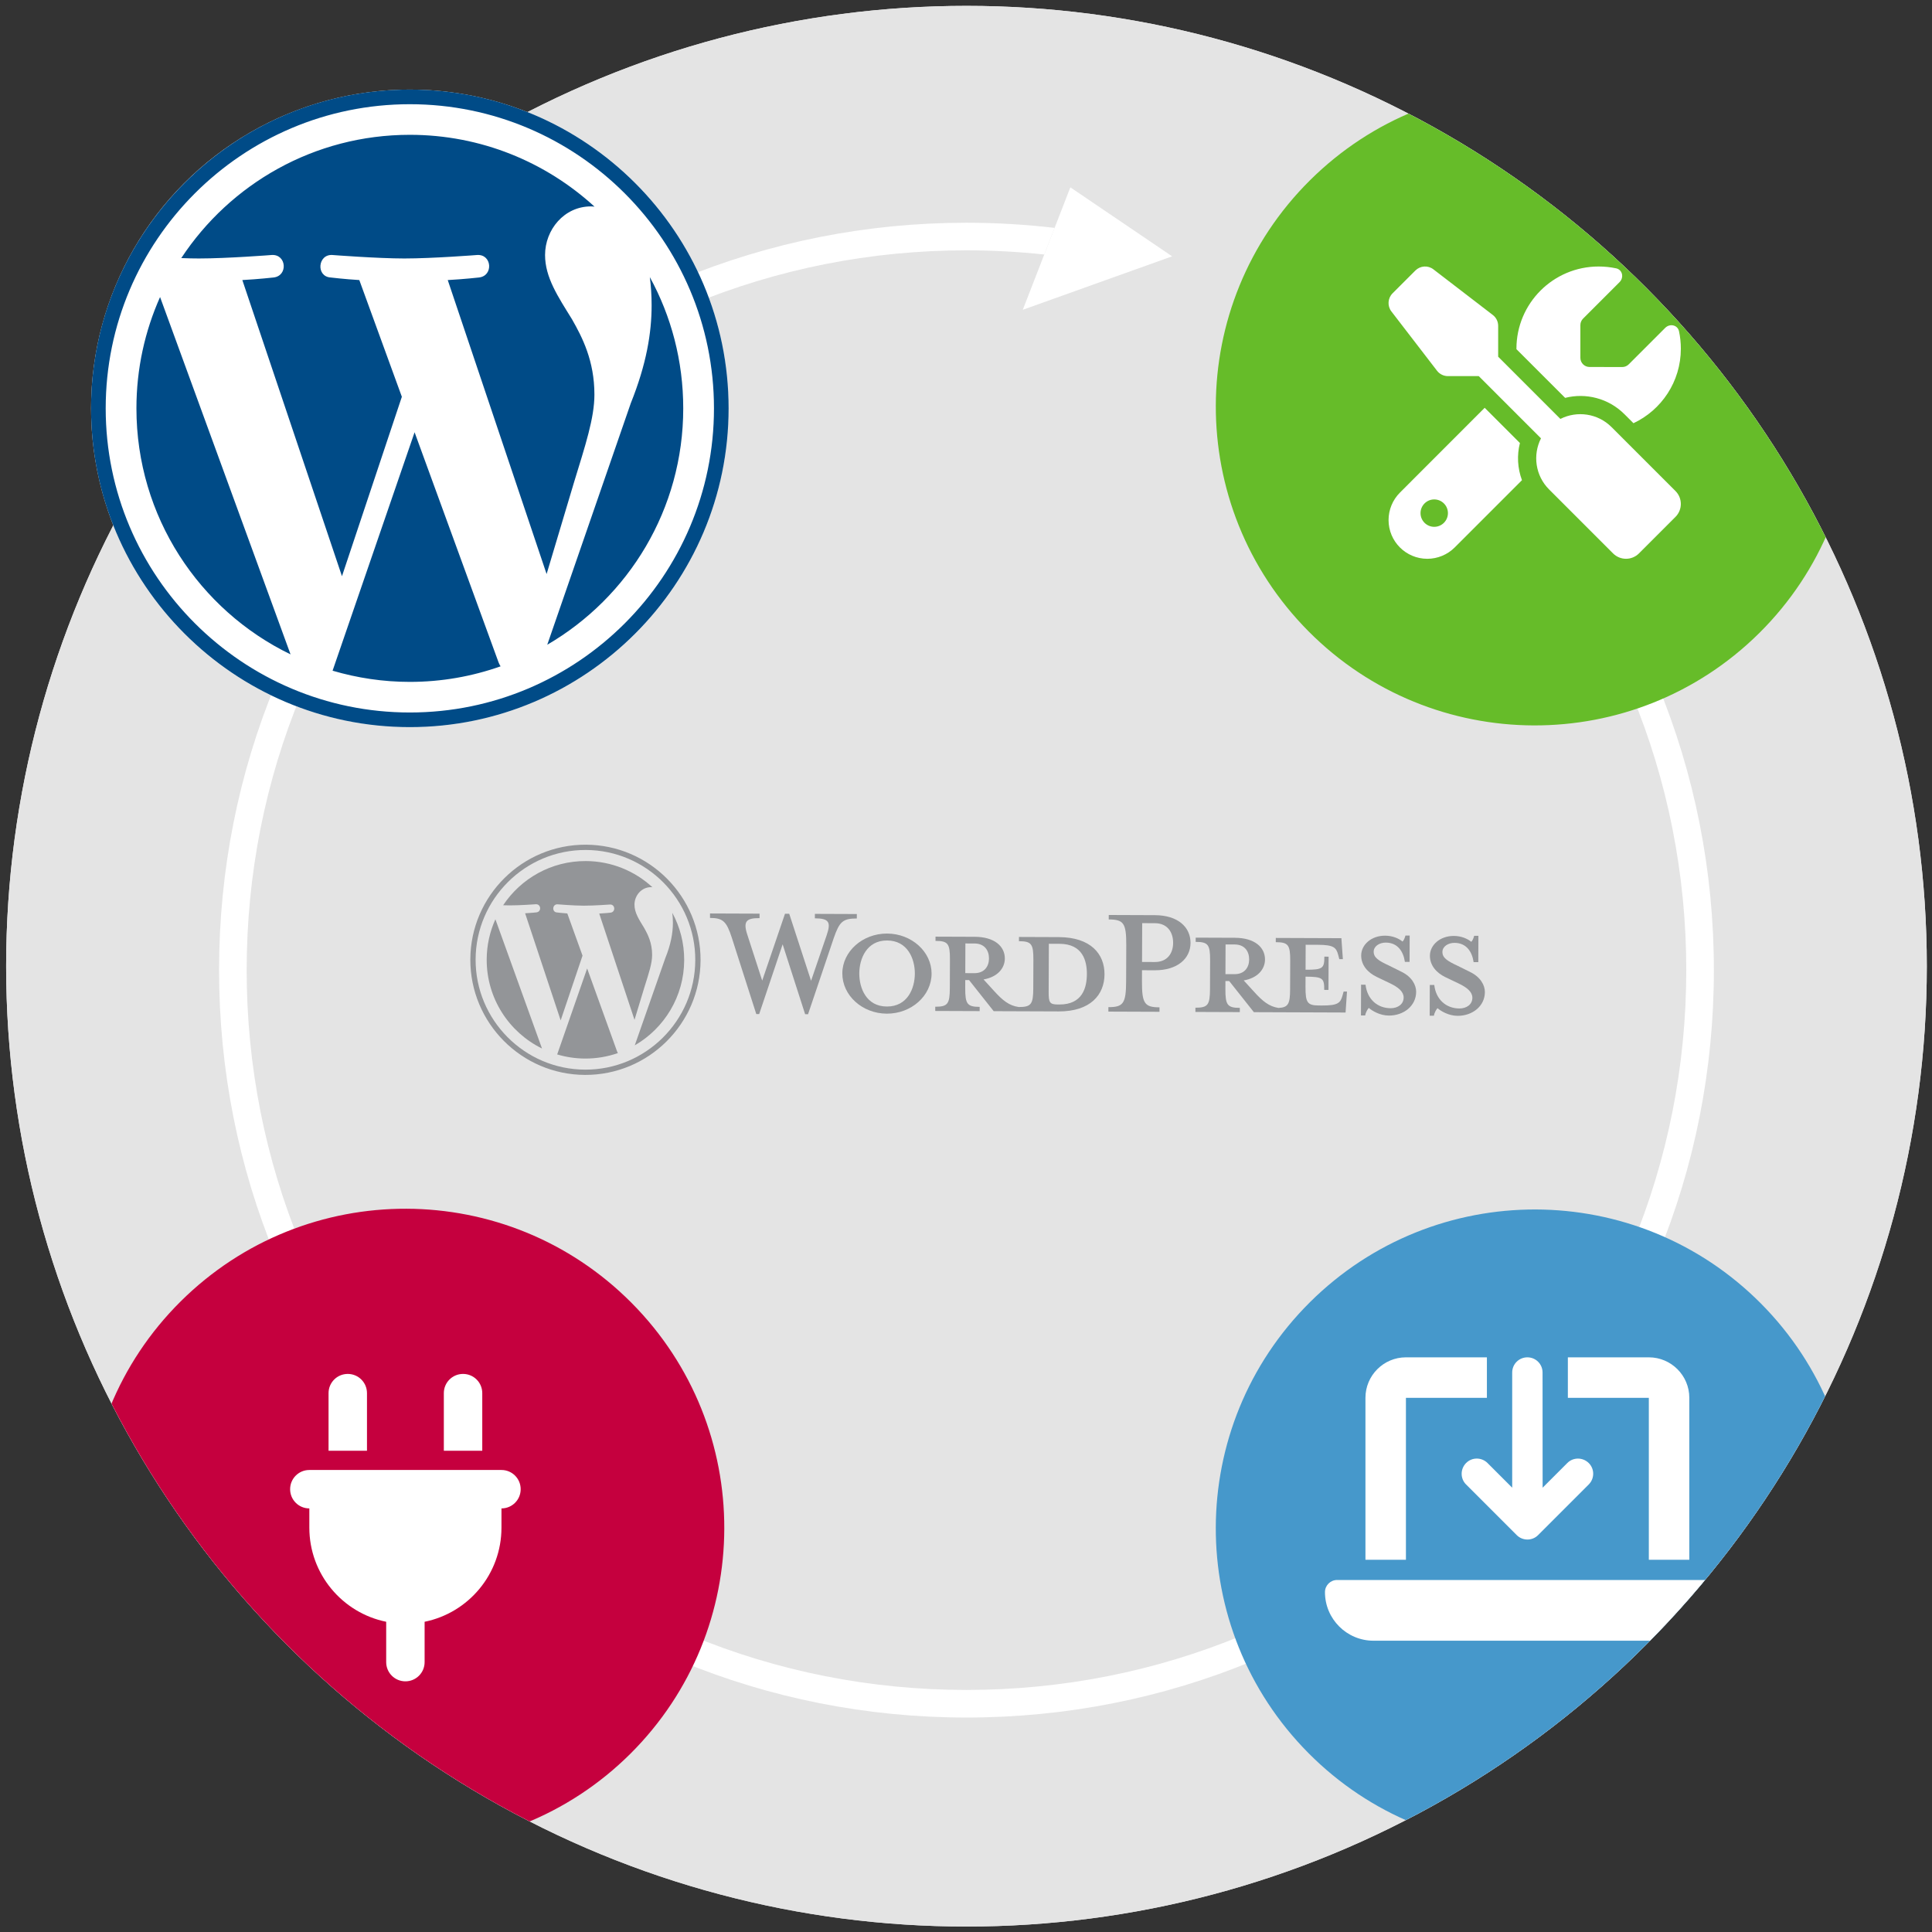<?xml version="1.0" encoding="UTF-8"?>
<svg id="Layer_1" data-name="Layer 1" xmlns="http://www.w3.org/2000/svg" xmlns:xlink="http://www.w3.org/1999/xlink" viewBox="0 0 700 700">
  <rect x="0" y="0" width="700" height="700" fill="#333333" stroke="none"/>
  <defs>
    <clipPath id="clippath">
      <circle cx="350.171" cy="350.075" r="347.949" fill="none"/>
    </clipPath>
  </defs>
  <g clip-path="url(#clippath)">
    <circle cx="350.171" cy="350.075" r="347.949" fill="#e4e4e4"/>
    <circle cx="350.171" cy="350.075" r="347.949" fill="#e4e4e4"/>
    <path d="M541.654,160.017c-16.349-16.349-34.426-30.337-53.811-41.821v11.71c16.75,10.45,32.434,22.876,46.74,37.182,49.258,49.258,76.386,114.75,76.386,184.412s-27.128,135.153-76.386,184.412c-49.258,49.258-114.75,76.386-184.412,76.386-69.661,0-135.153-27.128-184.412-76.386-49.258-49.259-76.386-114.751-76.386-184.412s27.128-135.153,76.386-184.412c49.258-49.258,114.75-76.386,184.412-76.386,9.483,0,18.884.52,28.182,1.513l3.748-9.648c-10.521-1.228-21.176-1.865-31.93-1.865-72.333,0-140.336,28.168-191.483,79.315-51.147,51.147-79.315,119.15-79.315,191.483s28.168,140.336,79.315,191.483c51.147,51.146,119.15,79.314,191.483,79.314,72.333,0,140.336-28.168,191.483-79.314,51.147-51.147,79.315-119.15,79.315-191.483s-28.168-140.336-79.315-191.483Z" fill="#fff"/>
    <polygon points="370.573 112.243 402.048 100.974 424.681 92.872 402.048 77.53 387.808 67.877 382.101 82.567 378.353 92.215 370.573 112.243" fill="#fff"/>
    <circle cx="350.171" cy="350.075" r="347.949" fill="none"/>
    <circle cx="350.171" cy="350.075" r="347.949" fill="none"/>
    <circle cx="350.171" cy="350.075" r="347.949" fill="none"/>
    <circle cx="350.171" cy="350.075" r="347.949" fill="none"/>
    <polyline points="698.714 2.554 698.714 699.56 -1.392 699.56 -1.392 2.554" fill="none" stroke="#595959" stroke-miterlimit="10"/>
    <g>
      <path d="M383.663,339.533l-14.472-.055-.006,1.535c4.527.017,5.251.99,5.229,6.731l-.039,10.349c-.022,5.74-.753,6.788-5.28,6.771-3.474-.498-5.812-2.367-9.032-5.936l-3.703-4.056c5.015-.871,7.695-4.014,7.709-7.571.017-4.446-3.769-7.856-10.884-7.883l-14.229-.054-.006,1.535c4.527.017,5.251.99,5.229,6.731l-.039,10.349c-.022,5.74-.753,6.788-5.28,6.771l-.006,1.535,16.088.061.006-1.535c-4.527-.017-5.251-1.071-5.229-6.811l.011-2.91,1.374.005,8.931,11.271,23.526.089c11.561.044,16.596-6.08,16.624-13.438.028-7.356-4.961-13.438-16.522-13.482ZM349.739,352.581l.041-10.751,3.314.013c3.638.014,5.246,2.525,5.235,5.436-.011,2.83-1.638,5.329-5.276,5.316l-3.314-.013ZM383.812,363.949l-.566-.002c-2.91-.011-3.311-.74-3.297-4.459l.067-17.543s3.557.014,3.88.015c8.407.032,9.92,6.181,9.902,10.952-.019,4.932-1.578,11.07-9.986,11.038Z" fill="#939598"/>
      <path d="M293.865,355.361l5.641-16.473c1.636-4.763.913-6.14-4.261-6.16l.006-1.617,15.199.058-.006,1.617c-5.093-.019-6.31,1.189-8.354,7.083l-9.322,27.614-1.05-.004-8.151-25.336-8.503,25.273-1.051-.004-8.868-27.683c-1.918-5.909-3.207-7.127-7.896-7.145l.006-1.617,17.948.068-.006,1.617c-4.77-.018-6.068,1.108-4.389,6.127l5.353,16.514,8.258-24.224,1.536.006,7.911,24.285Z" fill="#939598"/>
      <path d="M321.306,367.268c-8.892-.034-16.144-6.61-16.114-14.614.03-7.922,7.332-14.444,16.224-14.41,8.893.034,16.144,6.611,16.114,14.533-.03,8.004-7.331,14.525-16.225,14.491ZM321.407,340.751c-7.437-.028-10.05,6.672-10.07,11.926-.02,5.337,2.542,11.976,9.979,12.004,7.519.029,10.131-6.591,10.151-11.928.02-5.254-2.541-11.974-10.061-12.003Z" fill="#939598"/>
      <path d="M420.107,364.976l-.006,1.617-18.513-.07.006-1.617c5.417.021,6.392-1.35,6.423-9.435l.049-12.934c.031-8.086-.934-9.382-6.351-9.403l.006-1.617,16.734.064c8.327.032,12.92,4.334,12.898,10.075-.021,5.578-4.647,9.926-12.974,9.894l-4.608-.018-.015,3.961c-.031,8.085.934,9.463,6.351,9.484ZM418.444,334.49l-4.608-.018-.053,14.068,4.608.018c4.528.017,6.641-3.128,6.656-6.927.015-3.88-2.075-7.123-6.602-7.141Z" fill="#939598"/>
      <path d="M486.826,359.247l-.409,1.454c-.738,2.665-1.631,3.632-7.371,3.61l-1.132-.004c-4.203-.016-4.927-.989-4.905-6.729l.014-3.718c6.306.024,6.789.591,6.773,4.795l1.536.006.046-12.046-1.536-.006c-.016,4.204-.503,4.768-6.809,4.744l.034-9.054,4.446.017c5.741.022,6.626.995,7.343,3.666l.399,1.537,1.293.005-.536-7.601-23.769-.09-.006,1.535c4.527.017,5.251.99,5.229,6.731l-.039,10.349c-.02,5.251-.643,6.571-4.213,6.746-3.391-.531-5.713-2.39-8.886-5.907l-3.704-4.056c5.016-.871,7.696-4.014,7.71-7.571.017-4.446-3.769-7.856-10.884-7.883l-14.229-.054-.006,1.535c4.527.017,5.251.99,5.229,6.731l-.039,10.349c-.022,5.74-.753,6.788-5.28,6.771l-.006,1.535,16.088.061.006-1.535c-4.527-.017-5.251-1.071-5.229-6.811l.011-2.91,1.374.005,8.931,11.271,33.226.126.514-7.597-1.213-.005ZM444.003,352.939l.041-10.751,3.314.013c3.638.014,5.246,2.525,5.235,5.436-.011,2.83-1.638,5.329-5.276,5.316l-3.314-.013Z" fill="#939598"/>
      <path d="M503.205,367.96c-3.234-.012-6.058-1.721-7.266-2.777-.405.403-1.138,1.613-1.303,2.744l-1.536-.006.042-11.156,1.616.006c.627,5.338,4.333,8.505,9.104,8.523,2.587.01,4.695-1.437,4.704-3.863.008-2.102-1.846-3.726-5.154-5.274l-4.6-2.2c-3.228-1.55-5.643-4.227-5.63-7.783.015-3.88,3.665-7.181,8.678-7.162,2.668.01,4.927.989,6.298,2.126.405-.322.812-1.21,1.059-2.18l1.535.006-.036,9.541-1.698-.006c-.552-3.802-2.641-6.963-6.926-6.98-2.264-.009-4.371,1.277-4.379,3.299-.008,2.102,1.685,3.24,5.56,5.033l4.437,2.2c3.874,1.874,5.398,4.872,5.389,7.297-.019,5.093-4.479,8.633-9.895,8.612Z" fill="#939598"/>
      <path d="M528.105,368.054c-3.234-.012-6.058-1.721-7.266-2.777-.406.403-1.138,1.613-1.303,2.744l-1.536-.006.042-11.156,1.617.006c.627,5.338,4.333,8.505,9.104,8.523,2.587.01,4.695-1.437,4.704-3.863.008-2.102-1.846-3.726-5.154-5.274l-4.6-2.2c-3.228-1.55-5.643-4.227-5.63-7.783.015-3.88,3.665-7.181,8.678-7.162,2.668.01,4.927.989,6.298,2.126.405-.322.812-1.21,1.059-2.18l1.536.006-.036,9.541-1.698-.006c-.552-3.802-2.641-6.963-6.926-6.98-2.264-.009-4.371,1.277-4.379,3.299-.008,2.102,1.685,3.24,5.56,5.033l4.437,2.2c3.874,1.874,5.398,4.872,5.389,7.297-.019,5.093-4.48,8.633-9.895,8.612Z" fill="#939598"/>
      <g>
        <path d="M176.339,347.618c-.054,14.162,8.13,26.431,20.042,32.277l-16.889-46.826c-2.002,4.442-3.133,9.362-3.153,14.549Z" fill="#939598"/>
        <path d="M236.278,346.04c.017-4.421-1.56-7.49-2.913-9.878-1.802-2.954-3.493-5.456-3.482-8.403.012-3.289,2.519-6.341,6.032-6.328.159.001.309.021.463.03-6.343-5.856-14.81-9.449-24.125-9.484-12.5-.047-23.521,6.324-29.955,16.013.839.028,1.63.049,2.302.052,3.742.014,9.537-.418,9.537-.418,1.929-.107,2.146,2.727.218,2.948,0,0-1.939.221-4.096.326l12.882,38.805,7.919-23.453-5.516-15.294c-1.926-.12-3.75-.356-3.75-.356-1.928-.12-1.691-3.067.237-2.946,0,0,5.907.477,9.422.49,3.741.014,9.537-.418,9.537-.418,1.93-.107,2.146,2.727.218,2.948,0,0-1.943.221-4.096.326l12.783,38.509,3.614-11.911c1.565-4.944,2.756-8.493,2.768-11.556Z" fill="#939598"/>
        <path d="M212.734,350.886l-10.853,31.153c3.202.954,6.589,1.482,10.101,1.495,4.166.016,8.165-.689,11.889-1.983-.096-.153-.182-.316-.253-.493l-10.884-30.172Z" fill="#939598"/>
        <path d="M243.577,330.708c.15,1.14.232,2.364.227,3.68-.014,3.63-.707,7.709-2.769,12.804l-11.049,31.556c10.66-6.163,17.859-17.659,17.909-30.858.024-6.22-1.543-12.076-4.318-17.182Z" fill="#939598"/>
        <path d="M212.276,306.048c-22.996-.087-41.778,18.551-41.865,41.547-.087,22.999,18.552,41.779,41.548,41.866,22.995.087,41.779-18.55,41.867-41.549.087-22.996-18.554-41.777-41.55-41.864ZM211.967,387.549c-21.942-.083-39.726-18.003-39.643-39.946.083-21.942,18.003-39.726,39.946-39.642,21.941.083,39.725,18.002,39.641,39.945-.083,21.943-18.002,39.727-39.944,39.644Z" fill="#939598"/>
      </g>
    </g>
    <g>
      <path d="M474.111,228.745c-44.996-45.278-44.774-118.452.507-163.413,45.292-44.968,118.368-44.756,163.364.522,44.965,45.258,44.806,118.39-.467,163.415-45.265,44.955-118.427,44.725-163.405-.525Z" fill="#66bc29"/>
      <path d="M519.358,97.593c-1.965-1.531-4.757-1.344-6.536.414l-8.274,8.274c-1.758,1.758-1.944,4.55-.434,6.536l16.547,21.511c.931,1.22,2.399,1.944,3.93,1.944h11.19l22.546,22.546c-3.041,5.998-2.068,13.527,2.958,18.533l23.166,23.166c2.586,2.586,6.784,2.586,9.37,0l13.238-13.238c2.586-2.586,2.586-6.784,0-9.37l-23.166-23.166c-5.006-5.006-12.535-5.998-18.533-2.958l-22.546-22.546v-11.19c0-1.551-.724-2.999-1.944-3.93l-21.511-16.527ZM507.217,178.489c-2.627,2.627-4.116,6.205-4.116,9.928,0,7.757,6.288,14.044,14.044,14.044,3.723,0,7.301-1.489,9.928-4.116l24.366-24.366c-1.613-4.323-1.862-9.018-.745-13.465l-12.762-12.762-30.716,30.737ZM609.003,126.344c0-2.172-.228-4.282-.662-6.309-.496-2.317-3.33-2.916-5.006-1.241l-13.217,13.217c-.621.621-1.469.972-2.337.972l-11.873-.021c-1.82,0-3.309-1.489-3.309-3.309v-11.873c0-.869.352-1.717.972-2.337l13.217-13.217c1.675-1.675,1.076-4.509-1.241-5.006-2.048-.434-4.158-.662-6.329-.662-16.444,0-29.785,13.341-29.785,29.785v.165l17.644,17.644c7.446-1.882,15.679.103,21.511,5.936l3.247,3.247c10.135-4.757,17.168-15.058,17.168-26.993ZM514.684,185.914c0-2.742,2.223-4.964,4.964-4.964s4.964,2.223,4.964,4.964-2.223,4.964-4.964,4.964-4.964-2.223-4.964-4.964Z" fill="#fff"/>
    </g>
    <g>
      <path d="M64.947,634.942c-44.996-45.278-44.774-118.452.507-163.413,45.292-44.968,118.368-44.756,163.364.522,44.965,45.258,44.806,118.39-.467,163.415-45.265,44.955-118.427,44.725-163.405-.525Z" fill="#c5003e"/>
      <path d="M126.001,497.798c-3.851,0-6.961,3.111-6.961,6.961v20.884h13.923v-20.884c0-3.851-3.111-6.961-6.961-6.961ZM167.77,497.798c-3.851,0-6.961,3.111-6.961,6.961v20.884h13.923v-20.884c0-3.851-3.111-6.961-6.961-6.961ZM112.078,532.605c-3.851,0-6.961,3.111-6.961,6.961s3.111,6.961,6.961,6.961v6.961c0,16.838,11.965,30.891,27.846,34.111v14.619c0,3.851,3.111,6.961,6.961,6.961s6.961-3.111,6.961-6.961v-14.619c15.881-3.22,27.846-17.273,27.846-34.111v-6.961c3.851,0,6.961-3.111,6.961-6.961s-3.111-6.961-6.961-6.961h-69.614Z" fill="#fff"/>
    </g>
    <g>
      <path d="M637.499,635.693c-45.278,44.996-118.452,44.774-163.413-.507-44.968-45.292-44.756-118.368.522-163.364,45.258-44.965,118.39-44.806,163.415.467,44.955,45.265,44.725,118.427-.525,163.405Z" fill="#4698cb"/>
      <path d="M509.395,491.787c-8.09,0-14.668,6.578-14.668,14.668v58.671h14.668v-58.671h29.336v-14.668h-29.336ZM597.402,506.455v58.671h14.668v-58.671c0-8.09-6.578-14.668-14.668-14.668h-29.336v14.668h29.336ZM484.46,572.46c-2.429,0-4.4,1.971-4.4,4.4,0,9.717,7.884,17.601,17.601,17.601h111.475c9.717,0,17.601-7.884,17.601-17.601,0-2.429-1.971-4.4-4.4-4.4h-137.877ZM558.899,497.288c0-3.048-2.452-5.5-5.5-5.5s-5.5,2.452-5.5,5.5v41.734l-8.938-8.938c-2.154-2.154-5.638-2.154-7.769,0s-2.154,5.638,0,7.769l18.335,18.335c2.154,2.154,5.638,2.154,7.769,0l18.335-18.335c2.154-2.154,2.154-5.638,0-7.769s-5.638-2.154-7.769,0l-8.938,8.938-.023-41.734Z" fill="#fff"/>
    </g>
  </g>
  <g>
    <circle cx="148.491" cy="147.953" r="115.5" fill="#fff"/>
    <path d="M148.491,263.453c-63.713,0-115.5-51.834-115.5-115.5,0-63.713,51.787-115.5,115.5-115.5,63.666,0,115.5,51.787,115.5,115.5s-51.834,115.5-115.5,115.5ZM148.491,37.758c-60.782,0-110.195,49.413-110.195,110.195s49.46,110.195,110.195,110.195c60.782,0,110.195-49.413,110.195-110.195s-49.46-110.195-110.195-110.195ZM105.269,237.093c-33.067-16.016-55.838-49.922-55.838-89.14,0-14.394,3.072-27.99,8.565-40.331l47.274,129.471ZM207.918,174.963l-9.873,33.028-35.818-106.52c5.963-.321,11.323-.932,11.323-.932,5.305-.603,4.701-8.471-.65-8.149,0,0-16.071,1.262-26.415,1.262-9.732,0-26.078-1.262-26.078-1.262-5.313-.321-5.963,7.828-.603,8.149,0,0,5.031.611,10.382.932l15.413,42.29-21.697,65.014-36.1-107.304c5.963-.321,11.323-.932,11.323-.932,5.305-.603,4.701-8.471-.658-8.149,0,0-16.063,1.262-26.407,1.262-1.857,0-4.051-.047-6.378-.141,17.748-26.924,48.206-44.664,82.809-44.664,25.803,0,49.272,9.873,66.926,26.031-.462-.047-.885-.094-1.301-.094-9.74,0-16.628,8.478-16.628,17.607,0,8.149,4.701,15.092,9.732,23.241,3.777,6.613,8.149,15.092,8.149,27.339,0,8.478-3.26,18.304-7.452,31.994ZM180.673,240.079c.188.462.423.932.697,1.348-10.288,3.636-21.329,5.634-32.879,5.634-9.732,0-19.096-1.442-27.99-4.051l29.713-86.39,30.458,83.459ZM247.551,147.953c0,36.562-19.793,68.462-49.272,85.653l30.27-87.518c5.681-14.159,7.546-25.427,7.546-35.488,0-3.675-.235-7.029-.65-10.202,7.734,14.112,12.106,30.325,12.106,47.556Z" fill="#004b87"/>
  </g>
</svg>